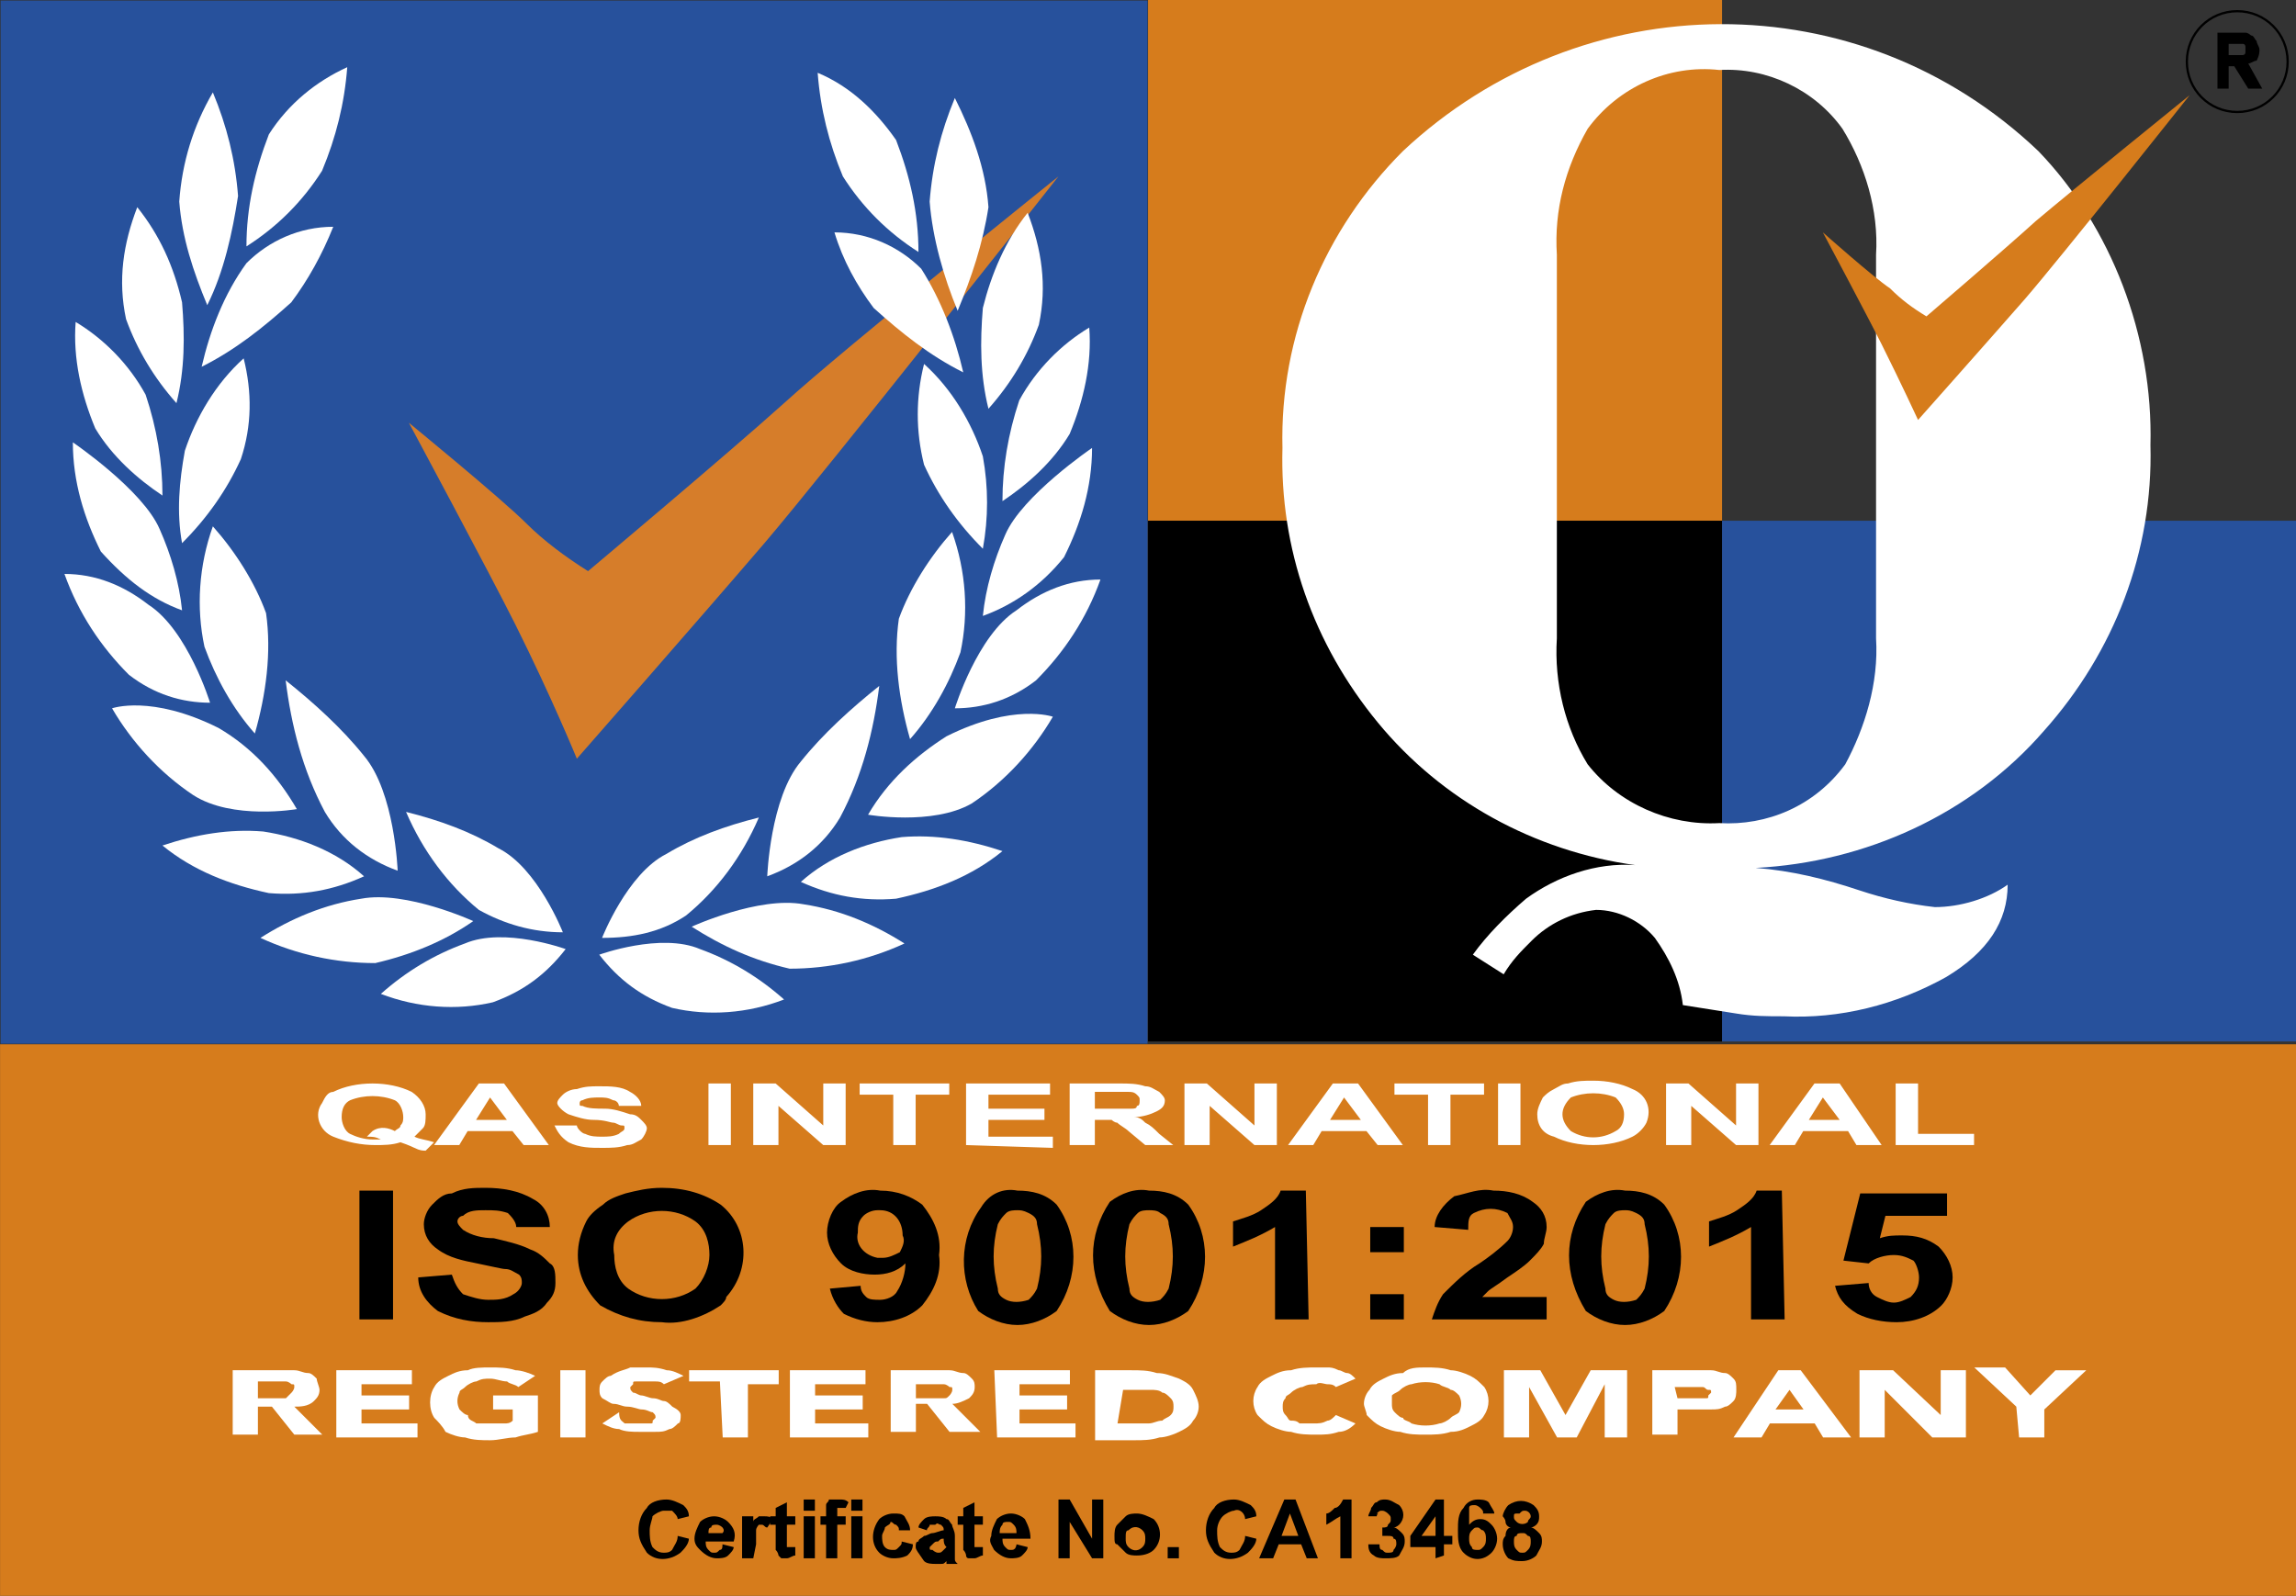 <?xml version="1.0" encoding="utf-8"?>
<!-- Generator: Adobe Illustrator 26.3.1, SVG Export Plug-In . SVG Version: 6.00 Build 0)  -->
<svg version="1.1" id="Layer_1" xmlns="http://www.w3.org/2000/svg" xmlns:xlink="http://www.w3.org/1999/xlink" x="0px" y="0px"
	 viewBox="0 0 82 57" style="enable-background:new 0 0 82 57;" xml:space="preserve">
<rect x="0" y="0" width="82" height="57" fill="#333333" stroke="none"/>
<style type="text/css">
	.st0{fill-rule:evenodd;clip-rule:evenodd;fill:#D67C1C;}
	.st1{fill-rule:evenodd;clip-rule:evenodd;}
	.st2{fill-rule:evenodd;clip-rule:evenodd;fill:#27519C;}
	.st3{fill-rule:evenodd;clip-rule:evenodd;fill:#FFFFFF;}
	.st4{fill-rule:evenodd;clip-rule:evenodd;fill:#27519C;stroke:#27519C;stroke-width:0.161;stroke-miterlimit:3.864;}
	.st5{fill-rule:evenodd;clip-rule:evenodd;fill:#D67D2A;}
	.st6{fill:#FFFFFF;}
	.st7{fill:none;stroke:#000000;stroke-width:8.000000e-02;stroke-miterlimit:10;}
</style>
<g transform="translate(41.002 28.497)">
	<g transform="translate(-41 -28.497)">
		<path class="st0" d="M41,0h20.5v18.6H41V0z"/>
		<path class="st1" d="M41,18.6h20.5v18.6H41V18.6z"/>
		<path class="st2" d="M61.5,18.6H82v18.6H61.5V18.6z"/>
		<path class="st3" d="M76.8,15.9c0.1,3.8-1.3,7.4-3.8,10.2c-2.6,3-6.4,4.7-10.3,4.9c1.3,0.1,2.5,0.4,3.7,0.8
			c0.9,0.3,1.8,0.5,2.7,0.6c0.9,0,1.9-0.3,2.6-0.8c0,1.3-0.7,2.4-2.2,3.3c-1.8,1-3.8,1.5-5.8,1.4c-0.6,0-1.1,0-1.7-0.1
			c-0.6-0.1-1.3-0.2-1.9-0.3c-0.1-0.9-0.5-1.7-1-2.4c-0.5-0.6-1.3-1-2.1-1c-0.9,0.1-1.7,0.5-2.3,1.1c-0.4,0.4-0.7,0.7-1,1.2
			l-1.1-0.7c0.5-0.7,1.2-1.4,1.9-2c1.1-0.8,2.5-1.3,3.9-1.2c-3.6-0.5-6.9-2.3-9.2-5.1c-2.3-2.8-3.5-6.2-3.4-9.8
			c-0.1-4,1.5-7.8,4.3-10.6c6.4-6,16.3-6.1,22.7,0C75.4,8.1,76.9,12,76.8,15.9L76.8,15.9z M67,22.8V9.1c0.1-1.6-0.4-3.2-1.2-4.5
			c-1-1.4-2.7-2.2-4.4-2.1c-1.8-0.2-3.6,0.6-4.7,2.1c-0.8,1.4-1.2,2.9-1.1,4.5v13.7c-0.1,1.6,0.3,3.2,1.1,4.5
			c1.1,1.4,2.9,2.2,4.7,2.1c1.7,0.1,3.4-0.6,4.5-2.1C66.6,26,67.1,24.4,67,22.8L67,22.8z"/>
		<path class="st0" d="M65.1,8.3c0,0,1.6,3,2.1,4c0.7,1.4,1.3,2.7,1.3,2.7s2.4-2.7,3.8-4.3c1.3-1.5,5.9-7.3,5.9-7.3
			s-4.2,3.4-5.5,4.5c-1.1,1-3.9,3.4-3.9,3.4c-0.5-0.3-0.9-0.6-1.3-1C66.9,9.9,65.1,8.3,65.1,8.3z"/>
		<path class="st4" d="M0.1,0.1h40.8v37.1H0.1V0.1z"/>
		<path class="st5" d="M14.6,15.1c0,0,2.9,5.4,3.8,7.2c1.3,2.6,2.2,4.8,2.2,4.8s4.3-4.9,6.7-7.7c2.3-2.7,10.5-13.1,10.5-13.1
			s-7.6,6.1-9.8,8.1c-2,1.8-7,6-7,6c-0.8-0.5-1.6-1.1-2.2-1.7C17.9,17.8,14.6,15.1,14.6,15.1L14.6,15.1z"/>
		<path class="st3" d="M13,31.3c-1-0.9-2.3-1.4-3.6-1.6c-1.2-0.1-2.4,0.1-3.6,0.5c1.1,0.9,2.4,1.4,3.8,1.7
			C10.8,32,11.9,31.8,13,31.3L13,31.3z"/>
		<path class="st3" d="M5.8,17.7c0-1.2-0.2-2.4-0.6-3.6c-0.6-1.1-1.5-2-2.5-2.6c-0.1,1.3,0.2,2.6,0.7,3.8C4,16.3,4.9,17.1,5.8,17.7
			L5.8,17.7z"/>
		<path class="st3" d="M6.3,14.4c0.3-1.2,0.3-2.4,0.2-3.6C6.2,9.5,5.7,8.4,4.9,7.4c-0.5,1.3-0.7,2.6-0.4,4
			C4.9,12.5,5.5,13.5,6.3,14.4L6.3,14.4z"/>
		<path class="st3" d="M6.5,19.4c0.9-0.9,1.6-1.9,2.1-3C9,15.2,9,14,8.7,12.8c-1,0.9-1.7,2.1-2.1,3.3C6.4,17.2,6.3,18.3,6.5,19.4z"
			/>
		<path class="st3" d="M7.4,10.9C8,9.7,8.3,8.3,8.5,7C8.4,5.7,8.1,4.5,7.6,3.3C6.9,4.5,6.5,5.8,6.4,7.2C6.5,8.5,6.9,9.7,7.4,10.9
			L7.4,10.9z"/>
		<path class="st3" d="M8.8,8.8c1.1-0.7,2-1.6,2.7-2.7c0.5-1.2,0.8-2.4,0.9-3.7c-1.1,0.5-2.1,1.3-2.8,2.4C9.1,6.1,8.8,7.4,8.8,8.8
			L8.8,8.8z"/>
		<path class="st3" d="M6.5,21.8c-0.1-1-0.4-2-0.8-2.9c-0.6-1.4-3.1-3.1-3.1-3.1c0,1.4,0.4,2.7,1,3.9C4.5,20.7,5.4,21.4,6.5,21.8
			L6.5,21.8z"/>
		<path class="st3" d="M7.5,25.1c0,0-0.8-2.6-2.2-3.5c-0.9-0.7-1.9-1.1-3-1.1c0.5,1.4,1.3,2.6,2.3,3.6C5.5,24.8,6.5,25.1,7.5,25.1
			L7.5,25.1z"/>
		<path class="st3" d="M16.9,32.9c0,0-2.4-1.1-4-0.8c-1.3,0.2-2.5,0.7-3.6,1.4c1.3,0.6,2.7,0.9,4.1,0.9
			C14.7,34.1,15.9,33.6,16.9,32.9L16.9,32.9z"/>
		<path class="st3" d="M20.2,33.9c0,0-2.2-0.8-3.6-0.2c-1.1,0.4-2.1,1-3,1.8c1.3,0.5,2.7,0.6,4,0.3C18.7,35.4,19.5,34.8,20.2,33.9
			L20.2,33.9z"/>
		<path class="st3" d="M20.1,33.3c0,0-0.9-2.3-2.3-3c-1-0.6-2.1-1-3.3-1.3c0.6,1.4,1.5,2.6,2.6,3.5C18,33,19,33.3,20.1,33.3z"/>
		<path class="st3" d="M14.2,31.1c0,0-0.1-2.8-1.2-4.1c-0.8-1-1.8-1.9-2.8-2.7c0.2,1.6,0.6,3.2,1.4,4.7C12.2,30,13.1,30.7,14.2,31.1
			z"/>
		<path class="st3" d="M9.1,26.2c0.4-1.4,0.6-2.9,0.4-4.3c-0.4-1.1-1.1-2.2-1.9-3.1c-0.5,1.4-0.6,2.9-0.3,4.3
			C7.7,24.2,8.3,25.3,9.1,26.2L9.1,26.2z"/>
		<path class="st3" d="M7.2,13.1c1.2-0.6,2.2-1.4,3.2-2.3c0.6-0.8,1.1-1.7,1.5-2.7c-1.2,0-2.3,0.5-3.1,1.3C8,10.5,7.5,11.8,7.2,13.1
			z"/>
		<path class="st3" d="M10.6,28.9C9.9,27.7,9,26.7,7.8,26C5.4,24.8,4,25.3,4,25.3c0.7,1.2,1.7,2.3,2.9,3.1
			C8.3,29.3,10.6,28.9,10.6,28.9L10.6,28.9z"/>
		<path class="st3" d="M28.6,31.5c1-0.9,2.3-1.4,3.6-1.6c1.2-0.1,2.4,0.1,3.6,0.5c-1.1,0.9-2.4,1.4-3.8,1.7
			C30.8,32.2,29.7,32,28.6,31.5L28.6,31.5z"/>
		<path class="st3" d="M35.8,17.9c0-1.2,0.2-2.4,0.6-3.6c0.6-1.1,1.5-2,2.5-2.6c0.1,1.3-0.2,2.6-0.7,3.8
			C37.6,16.5,36.7,17.3,35.8,17.9L35.8,17.9z"/>
		<path class="st3" d="M35.3,14.6c-0.3-1.2-0.3-2.4-0.2-3.6c0.3-1.2,0.8-2.4,1.6-3.4c0.5,1.3,0.7,2.6,0.4,4
			C36.7,12.7,36.1,13.7,35.3,14.6z"/>
		<path class="st3" d="M35.1,19.6c-0.9-0.9-1.6-1.9-2.1-3c-0.3-1.2-0.3-2.4,0-3.6c1,0.9,1.7,2.1,2.1,3.3
			C35.3,17.4,35.3,18.5,35.1,19.6z"/>
		<path class="st3" d="M34.2,11.1c-0.5-1.2-0.9-2.6-1-3.9c0.1-1.3,0.4-2.5,0.9-3.7c0.6,1.2,1.1,2.5,1.2,3.9
			C35.1,8.7,34.7,9.9,34.2,11.1L34.2,11.1z"/>
		<path class="st3" d="M32.8,9c-1.1-0.7-2-1.6-2.7-2.7c-0.5-1.2-0.8-2.4-0.9-3.7C30.4,3.1,31.3,4,32,5C32.5,6.3,32.8,7.6,32.8,9
			L32.8,9z"/>
		<path class="st3" d="M35.1,22c0.1-1,0.4-2,0.8-2.9c0.6-1.4,3.1-3.1,3.1-3.1c0,1.4-0.4,2.7-1,3.9C37.2,20.9,36.2,21.6,35.1,22
			L35.1,22z"/>
		<path class="st3" d="M34.1,25.3c0,0,0.8-2.6,2.2-3.5c0.9-0.7,1.9-1.1,3-1.1c-0.5,1.4-1.3,2.6-2.3,3.6C36.1,25,35.1,25.3,34.1,25.3
			L34.1,25.3z"/>
		<path class="st3" d="M24.7,33.1c0,0,2.4-1.1,4-0.8c1.3,0.2,2.5,0.7,3.6,1.4c-1.3,0.6-2.7,0.9-4.1,0.9
			C26.9,34.3,25.8,33.8,24.7,33.1L24.7,33.1z"/>
		<path class="st3" d="M21.4,34.1c0,0,2.2-0.8,3.6-0.2c1.1,0.4,2.1,1,3,1.8c-1.3,0.5-2.7,0.6-4,0.3C22.9,35.6,22.1,35,21.4,34.1
			L21.4,34.1z"/>
		<path class="st3" d="M21.5,33.5c0,0,0.9-2.3,2.3-3c1-0.6,2.1-1,3.3-1.3c-0.6,1.4-1.5,2.6-2.6,3.5C23.6,33.3,22.6,33.5,21.5,33.5z"
			/>
		<path class="st3" d="M27.4,31.3c0,0,0.1-2.8,1.2-4.1c0.8-1,1.8-1.9,2.8-2.7c-0.2,1.6-0.6,3.2-1.4,4.7
			C29.4,30.2,28.5,30.9,27.4,31.3L27.4,31.3z"/>
		<path class="st3" d="M32.5,26.4c-0.4-1.4-0.6-2.9-0.4-4.3c0.4-1.1,1.1-2.2,1.9-3.1c0.5,1.4,0.6,2.9,0.3,4.3
			C33.9,24.4,33.3,25.5,32.5,26.4L32.5,26.4z"/>
		<path class="st3" d="M34.4,13.3c-1.2-0.6-2.2-1.4-3.2-2.3c-0.6-0.8-1.1-1.7-1.4-2.7c1.2,0,2.3,0.5,3.1,1.3
			C33.6,10.7,34.1,12,34.4,13.3L34.4,13.3z"/>
		<path class="st3" d="M31,29.1c0.7-1.2,1.7-2.1,2.8-2.8c2.4-1.2,3.8-0.7,3.8-0.7c-0.7,1.2-1.7,2.3-2.9,3.1
			C33.3,29.5,31,29.1,31,29.1L31,29.1z"/>
		<path class="st0" d="M0,37.3h82V57H0L0,37.3z"/>
		<path class="st6" d="M14.8,40.6c0.2,0.1,0.4,0.1,0.7,0.2l-0.3,0.3c-0.1,0-0.2,0-0.4-0.1c0,0-0.2-0.1-0.5-0.2
			c-0.3,0.1-0.6,0.1-0.9,0.1c-0.5,0-1-0.1-1.5-0.3c-0.5-0.2-0.7-0.8-0.4-1.2c0.1-0.2,0.2-0.4,0.4-0.4c0.4-0.2,0.9-0.3,1.4-0.3
			c0.5,0,1,0.1,1.4,0.3c0.3,0.2,0.5,0.5,0.5,0.8c0,0.2,0,0.4-0.1,0.5C15,40.4,14.9,40.5,14.8,40.6z M14.1,40.4
			c0.1-0.1,0.2-0.1,0.2-0.2c0.1-0.1,0.1-0.2,0.1-0.3c0-0.2-0.1-0.5-0.3-0.6c-0.5-0.2-1.1-0.2-1.6,0c-0.2,0.1-0.3,0.3-0.3,0.6
			c0,0.2,0.1,0.5,0.3,0.6c0.2,0.1,0.5,0.2,0.8,0.2c0.1,0,0.2,0,0.3,0c-0.2-0.1-0.3-0.1-0.5-0.1l0.2-0.2
			C13.6,40.2,13.9,40.3,14.1,40.4L14.1,40.4z M19.6,40.9h-0.9l-0.4-0.5h-1.6l-0.3,0.5h-0.9l1.6-2.2h0.9L19.6,40.9z M18.1,40
			l-0.6-0.8L17,40H18.1z M19.8,40.2l0.8,0c0,0.1,0.2,0.3,0.3,0.3c0.2,0.1,0.4,0.1,0.6,0.1c0.2,0,0.4,0,0.6-0.1
			c0.1-0.1,0.2-0.1,0.2-0.2c0-0.1,0-0.1-0.1-0.1c-0.1,0-0.2-0.1-0.3-0.1c-0.1,0-0.3-0.1-0.7-0.1c-0.3,0-0.6-0.1-0.9-0.2
			c-0.2-0.1-0.4-0.3-0.4-0.4c0-0.1,0.1-0.2,0.2-0.3c0.1-0.1,0.3-0.2,0.5-0.2c0.3-0.1,0.5-0.1,0.8-0.1c0.4,0,0.8,0,1.1,0.2
			c0.2,0.1,0.4,0.3,0.4,0.5l-0.8,0c0-0.1-0.1-0.2-0.2-0.2c-0.2-0.1-0.3-0.1-0.5-0.1c-0.2,0-0.4,0-0.6,0.1c-0.1,0-0.1,0.1-0.1,0.1
			c0,0.1,0,0.1,0.1,0.1c0.2,0.1,0.5,0.1,0.8,0.1c0.3,0,0.6,0.1,0.9,0.2c0.2,0,0.3,0.1,0.4,0.2c0.1,0.1,0.2,0.2,0.2,0.3
			c0,0.1-0.1,0.3-0.2,0.4c-0.2,0.1-0.3,0.2-0.5,0.2c-0.3,0.1-0.6,0.1-0.9,0.1c-0.4,0-0.8,0-1.2-0.2C20,40.6,19.9,40.4,19.8,40.2
			L19.8,40.2z M25.3,40.9v-2.2h0.8v2.2H25.3z M26.9,40.9v-2.2h0.8l1.7,1.5v-1.5h0.8v2.2h-0.8l-1.6-1.4v1.4L26.9,40.9L26.9,40.9z
			 M31.9,40.9v-1.8h-1.2v-0.4h3.2v0.4h-1.2v1.8H31.9z M34.5,40.9v-2.2h3v0.4h-2.2v0.5h2v0.4h-2v0.6h2.3v0.4L34.5,40.9L34.5,40.9z
			 M38.2,40.9v-2.2H40c0.3,0,0.6,0,0.9,0.1c0.2,0,0.3,0.1,0.5,0.2c0.1,0.1,0.2,0.2,0.2,0.3c0,0.2-0.1,0.3-0.3,0.4
			c-0.2,0.1-0.5,0.2-0.8,0.2c0.2,0,0.3,0.1,0.4,0.2c0.2,0.1,0.3,0.2,0.5,0.4l0.5,0.4h-1l-0.6-0.5c-0.1-0.1-0.3-0.2-0.4-0.3
			c-0.1,0-0.2-0.1-0.2-0.1c-0.1,0-0.3,0-0.4,0h-0.2v0.9L38.2,40.9z M39.1,39.6h0.6c0.2,0,0.5,0,0.7,0c0.1,0,0.2,0,0.2-0.1
			c0.1,0,0.1-0.1,0.1-0.2c0-0.1,0-0.1-0.1-0.2c-0.1-0.1-0.2-0.1-0.3-0.1c-0.1,0-0.3,0-0.6,0h-0.6L39.1,39.6L39.1,39.6z M42.3,40.9
			v-2.2h0.8l1.7,1.5v-1.5h0.8v2.2h-0.8l-1.6-1.4v1.4H42.3z M50.1,40.9h-0.9l-0.4-0.5h-1.6l-0.3,0.5H46l1.6-2.2h0.9L50.1,40.9
			L50.1,40.9z M48.6,40L48,39.2L47.5,40H48.6z M51,40.9v-1.8h-1.2v-0.4H53v0.4h-1.2v1.8H51z M53.5,40.9v-2.2h0.8v2.2H53.5z
			 M54.9,39.8c0-0.2,0.1-0.4,0.2-0.6c0.1-0.1,0.2-0.2,0.4-0.3c0.2-0.1,0.3-0.2,0.5-0.2c0.3-0.1,0.6-0.1,0.9-0.1c0.5,0,1,0.1,1.4,0.3
			c0.5,0.2,0.7,0.7,0.5,1.2c-0.1,0.2-0.3,0.4-0.5,0.5c-0.4,0.2-0.9,0.3-1.4,0.3c-0.5,0-1-0.1-1.4-0.3C55.1,40.5,54.9,40.2,54.9,39.8
			L54.9,39.8z M55.8,39.8c0,0.2,0.1,0.4,0.3,0.6c0.5,0.3,1.1,0.3,1.6,0c0.2-0.1,0.3-0.3,0.3-0.6c0-0.2-0.1-0.4-0.3-0.6
			c-0.5-0.2-1.1-0.2-1.6,0C55.9,39.4,55.8,39.6,55.8,39.8L55.8,39.8z M59.5,40.9v-2.2h0.8l1.7,1.5v-1.5h0.8v2.2h-0.8l-1.6-1.4v1.4
			H59.5z M67.2,40.9h-0.9L66,40.4h-1.6l-0.3,0.5h-0.9l1.6-2.2h0.9L67.2,40.9L67.2,40.9z M65.7,40l-0.6-0.8L64.6,40H65.7z M67.7,40.9
			v-2.2h0.8v1.8h2v0.4L67.7,40.9z"/>
		<g transform="translate(8.309 48.843)">
			<path class="st6" d="M0,0.1h1.6c0.2,0,0.4,0,0.6,0c0.2,0,0.3,0.1,0.5,0.1c0.1,0,0.2,0.1,0.3,0.2C3,0.5,3.1,0.7,3.1,0.8
				C3.1,1,3,1.1,2.9,1.2C2.7,1.4,2.4,1.4,2.2,1.4l1,1H2.2l-0.8-1H0.9v1H0V0.1z M0.9,1.1h0.5c0.1,0,0.2,0,0.3,0c0.1,0,0.2,0,0.2,0
				C2,1,2,1,2.1,0.9c0,0,0.1-0.1,0.1-0.2c0-0.1,0-0.1-0.1-0.1c0,0-0.1-0.1-0.2-0.1c-0.1,0-0.1,0-0.2,0c-0.1,0-0.2,0-0.2,0H0.9
				L0.9,1.1L0.9,1.1z"/>
			<path class="st6" d="M3.7,0.1h2.7v0.5H4.6V1h1.7v0.5H4.6V2h2v0.5H3.7V0.1z"/>
			<path class="st6" d="M10.9,2.3c-0.3,0.1-0.5,0.1-0.8,0.2c-0.3,0-0.6,0.1-0.9,0.1c-0.3,0-0.6,0-0.9-0.1c-0.2,0-0.5-0.1-0.7-0.2
				C7.5,2.1,7.3,1.9,7.2,1.8C7,1.5,7,1,7.2,0.7c0.1-0.2,0.3-0.3,0.5-0.4c0.2-0.1,0.4-0.2,0.7-0.2C8.6,0,8.9,0,9.2,0
				c0.3,0,0.6,0,0.9,0.1c0.2,0,0.5,0.1,0.7,0.2l-0.6,0.4c-0.1-0.1-0.3-0.1-0.4-0.2c-0.2,0-0.4-0.1-0.6-0.1c-0.2,0-0.3,0-0.5,0.1
				c-0.1,0-0.3,0.1-0.4,0.2C8.2,0.8,8.1,0.8,8.1,0.9c-0.1,0.2-0.1,0.4,0,0.6c0.1,0.1,0.2,0.2,0.3,0.2C8.4,1.9,8.6,1.9,8.7,2
				C8.9,2,9.1,2,9.2,2c0.2,0,0.3,0,0.5,0c0.1,0,0.2,0,0.3-0.1V1.5H9.3V1h1.6L10.9,2.3L10.9,2.3z"/>
			<path class="st6" d="M11.7,0.1h0.9v2.4h-0.9V0.1z"/>
			<path class="st6" d="M15.4,0.6c-0.1-0.1-0.2-0.1-0.3-0.1c-0.2,0-0.4,0-0.5,0c-0.1,0-0.1,0-0.2,0c-0.1,0-0.1,0-0.1,0.1
				c0,0-0.1,0.1-0.1,0.1c0,0.1,0,0.1,0.1,0.2c0.1,0,0.2,0.1,0.3,0.1c0.1,0,0.3,0.1,0.4,0.1c0.2,0,0.3,0.1,0.4,0.1
				c0.1,0,0.2,0.1,0.3,0.2C15.9,1.5,16,1.6,16,1.7c0,0.1,0,0.3-0.1,0.3c-0.1,0.1-0.2,0.2-0.3,0.2c-0.2,0.1-0.3,0.1-0.5,0.1
				c-0.2,0-0.4,0-0.6,0c-0.2,0-0.5,0-0.7-0.1c-0.2,0-0.4-0.1-0.6-0.2l0.6-0.4C13.8,1.9,13.9,1.9,14,2C14.2,2,14.3,2,14.5,2
				c0.1,0,0.1,0,0.2,0c0.1,0,0.1,0,0.2,0c0.1,0,0.1,0,0.1-0.1c0,0,0.1-0.1,0.1-0.1c0-0.1,0-0.1-0.1-0.2c-0.1,0-0.2-0.1-0.4-0.1
				c-0.1,0-0.3-0.1-0.5-0.1c-0.2,0-0.3-0.1-0.5-0.1c-0.1,0-0.2-0.1-0.4-0.2c-0.1-0.1-0.1-0.2-0.1-0.3c0-0.1,0-0.2,0.1-0.3
				c0.1-0.1,0.2-0.2,0.3-0.2C13.8,0.1,14,0.1,14.2,0c0.2,0,0.4,0,0.6,0c0.2,0,0.4,0,0.7,0.1c0.2,0,0.4,0.1,0.6,0.2L15.4,0.6z"/>
			<path class="st6" d="M17.4,0.5h-1.1V0.1h3.2v0.5h-1.1v1.9h-0.9L17.4,0.5L17.4,0.5z"/>
			<path class="st6" d="M19.9,0.1h2.7v0.5h-1.8V1h1.7v0.5h-1.7V2h1.9v0.5h-2.8L19.9,0.1L19.9,0.1z"/>
			<path class="st6" d="M23.5,0.1H25c0.2,0,0.4,0,0.6,0c0.2,0,0.3,0.1,0.5,0.1c0.1,0,0.2,0.1,0.3,0.2c0.1,0.1,0.1,0.2,0.1,0.3
				c0,0.2-0.1,0.3-0.2,0.4c-0.2,0.1-0.4,0.2-0.6,0.2l1,1h-1.1l-0.8-1h-0.4v1h-0.9L23.5,0.1z M24.4,1.1h0.5c0.1,0,0.2,0,0.3,0
				c0.1,0,0.2,0,0.2,0c0.1,0,0.1,0,0.2-0.1c0,0,0.1-0.1,0.1-0.2c0-0.1,0-0.1-0.1-0.1c0,0-0.1-0.1-0.2-0.1c-0.1,0-0.1,0-0.2,0
				c-0.1,0-0.2,0-0.2,0h-0.6L24.4,1.1L24.4,1.1z"/>
			<path class="st6" d="M27.2,0.1h2.7v0.5h-1.8V1h1.7v0.5h-1.7V2h2v0.5h-2.8L27.2,0.1L27.2,0.1z"/>
			<path class="st6" d="M30.8,0.1h1.3c0.3,0,0.6,0,0.9,0.1c0.3,0,0.5,0.1,0.8,0.2c0.2,0.1,0.4,0.2,0.5,0.4c0.1,0.2,0.2,0.4,0.2,0.6
				c0,0.2-0.1,0.4-0.2,0.5c-0.1,0.2-0.3,0.3-0.5,0.4c-0.2,0.1-0.5,0.2-0.7,0.2c-0.3,0.1-0.6,0.1-0.9,0.1h-1.4L30.8,0.1L30.8,0.1z
				 M31.6,2h0.5c0.2,0,0.4,0,0.6,0c0.2,0,0.3-0.1,0.5-0.1c0.1-0.1,0.2-0.1,0.3-0.2c0.1-0.1,0.1-0.2,0.1-0.3c0-0.1,0-0.2-0.1-0.3
				c-0.1-0.1-0.2-0.2-0.3-0.2c-0.1-0.1-0.3-0.1-0.4-0.1c-0.2,0-0.4,0-0.5,0h-0.5L31.6,2z"/>
			<path class="st6" d="M39.4,0.7c-0.1-0.1-0.2-0.1-0.3-0.1c-0.1,0-0.3-0.1-0.4,0c-0.2,0-0.3,0-0.5,0.1c-0.1,0-0.3,0.1-0.4,0.2
				c-0.1,0.1-0.2,0.1-0.2,0.2c-0.1,0.1-0.1,0.2-0.1,0.3c0,0.1,0,0.2,0.1,0.3c0.1,0.1,0.1,0.2,0.2,0.2C37.9,1.9,38,1.9,38.1,2
				C38.3,2,38.4,2,38.6,2c0.2,0,0.3,0,0.5-0.1c0.1,0,0.2-0.1,0.3-0.2l0.7,0.3c-0.2,0.2-0.4,0.3-0.6,0.3c-0.3,0.1-0.5,0.1-0.8,0.1
				c-0.3,0-0.6,0-0.9-0.1c-0.2,0-0.5-0.1-0.7-0.2c-0.2-0.1-0.3-0.2-0.5-0.4c-0.2-0.3-0.2-0.7,0-1c0.1-0.2,0.3-0.3,0.5-0.4
				c0.2-0.1,0.4-0.2,0.7-0.2C38.1,0,38.4,0,38.7,0c0.1,0,0.2,0,0.4,0c0.1,0,0.2,0,0.4,0.1c0.1,0,0.2,0.1,0.3,0.1
				c0.1,0,0.2,0.1,0.3,0.2L39.4,0.7z"/>
			<path class="st6" d="M40.4,1.3c0-0.2,0.1-0.4,0.2-0.5c0.1-0.2,0.3-0.3,0.5-0.4c0.2-0.1,0.4-0.2,0.7-0.2C42,0,42.3,0,42.6,0
				c0.3,0,0.6,0,0.9,0.1c0.2,0,0.5,0.1,0.7,0.2c0.2,0.1,0.3,0.2,0.5,0.4c0.2,0.3,0.2,0.7,0,1c-0.1,0.2-0.3,0.3-0.5,0.4
				c-0.2,0.1-0.4,0.2-0.7,0.2c-0.3,0.1-0.6,0.1-0.9,0.1c-0.3,0-0.6,0-0.9-0.1c-0.2,0-0.5-0.1-0.7-0.2c-0.2-0.1-0.3-0.2-0.5-0.4
				C40.5,1.6,40.4,1.4,40.4,1.3z M41.4,1.3c0,0.1,0,0.2,0.1,0.3c0.1,0.1,0.2,0.2,0.3,0.2C41.8,1.9,42,1.9,42.1,2
				c0.3,0.1,0.7,0.1,1,0c0.1,0,0.3-0.1,0.4-0.2c0.1-0.1,0.2-0.1,0.3-0.2c0.1-0.2,0.1-0.4,0-0.6c-0.1-0.1-0.2-0.2-0.3-0.2
				c-0.1-0.1-0.3-0.1-0.4-0.2c-0.3-0.1-0.7-0.1-1,0c-0.1,0-0.3,0.1-0.4,0.2c-0.1,0.1-0.2,0.1-0.3,0.2C41.4,1,41.4,1.2,41.4,1.3
				L41.4,1.3z"/>
			<path class="st6" d="M45.4,0.1h1.3l0.9,1.6h0l0.9-1.6h1.3v2.4H49V0.6h0L48,2.5h-0.7l-1-1.8h0v1.8h-0.9V0.1z"/>
			<path class="st6" d="M50.7,0.1h1.5c0.2,0,0.4,0,0.6,0c0.2,0,0.3,0.1,0.5,0.1c0.1,0,0.2,0.1,0.3,0.2c0.1,0.1,0.1,0.2,0.1,0.4
				c0,0.1,0,0.3-0.1,0.4c-0.1,0.1-0.2,0.2-0.3,0.2c-0.2,0.1-0.3,0.1-0.5,0.1c-0.2,0-0.4,0-0.6,0h-0.6v0.9h-0.9L50.7,0.1L50.7,0.1z
				 M51.6,1.1h0.6c0.1,0,0.2,0,0.2,0c0.1,0,0.1,0,0.2,0c0.1,0,0.1,0,0.1-0.1c0,0,0.1-0.1,0.1-0.1c0-0.1,0-0.1-0.1-0.1
				c-0.1,0-0.1-0.1-0.2-0.1c-0.1,0-0.2,0-0.2,0c-0.1,0-0.2,0-0.3,0h-0.5L51.6,1.1L51.6,1.1z"/>
			<path class="st6" d="M55.2,0.1H56l1.8,2.4h-1l-0.3-0.5h-1.6l-0.3,0.5h-1L55.2,0.1z M55.6,0.8l-0.5,0.7h1L55.6,0.8z"/>
			<path class="st6" d="M58.1,0.1h1.2L61,1.7h0V0.1h0.9v2.4h-1.2L59,0.8h0v1.7h-0.9L58.1,0.1z"/>
			<path class="st6" d="M63.7,1.4l-1.5-1.4h1.1L64.2,1l0.9-0.9h1.1l-1.5,1.4v1h-0.9L63.7,1.4L63.7,1.4z"/>
		</g>
		<g transform="translate(12.835 42.427)">
			<path d="M0,4.7V0.1h1.2v4.6H0z"/>
			<path d="M2.1,3.2l1.2-0.1c0.1,0.3,0.2,0.5,0.4,0.7C4,3.9,4.3,4,4.6,4c0.3,0,0.6,0,0.9-0.2c0.2-0.1,0.3-0.3,0.3-0.4
				c0-0.1,0-0.2-0.1-0.3C5.5,3,5.4,2.9,5.2,2.9c-0.1,0-0.5-0.1-1-0.2c-0.5-0.1-1-0.2-1.4-0.5C2.5,2,2.3,1.7,2.3,1.3
				c0-0.2,0.1-0.5,0.3-0.7C2.8,0.4,3,0.2,3.3,0.2C3.7,0,4.1,0,4.5,0c0.6,0,1.2,0.1,1.7,0.4c0.4,0.2,0.6,0.6,0.6,1l-1.2,0
				c0-0.2-0.2-0.4-0.3-0.5C5,0.8,4.8,0.8,4.5,0.8c-0.3,0-0.6,0-0.8,0.2C3.6,1,3.5,1.1,3.5,1.2c0,0.1,0.1,0.2,0.2,0.3
				C4,1.7,4.4,1.8,4.8,1.8C5.2,1.9,5.7,2,6.1,2.2c0.3,0.1,0.5,0.3,0.7,0.5C7,2.8,7,3.1,7,3.4c0,0.3-0.1,0.5-0.3,0.7
				C6.5,4.4,6.2,4.5,5.9,4.6C5.5,4.8,5,4.8,4.6,4.8C4,4.8,3.4,4.7,2.8,4.4C2.4,4.1,2.1,3.7,2.1,3.2z"/>
			<path d="M7.8,2.4c0-0.4,0.1-0.8,0.3-1.2C8.2,1,8.4,0.8,8.7,0.6c0.2-0.2,0.5-0.3,0.8-0.4C9.9,0.1,10.3,0,10.8,0
				c0.8,0,1.5,0.2,2.1,0.6c1,0.8,1.1,2.3,0.2,3.3C13.1,4,13,4.1,12.9,4.2c-0.6,0.4-1.4,0.7-2.1,0.6c-0.8,0-1.5-0.2-2.2-0.6
				C8.1,3.7,7.8,3.1,7.8,2.4z M9.1,2.4c0,0.4,0.1,0.9,0.5,1.2c0.7,0.5,1.7,0.5,2.4,0c0.3-0.3,0.5-0.8,0.5-1.2c0-0.4-0.1-0.9-0.5-1.2
				c-0.7-0.5-1.7-0.5-2.4,0C9.2,1.5,9,1.9,9.1,2.4L9.1,2.4z"/>
			<path d="M16.8,3.6l1.1-0.1c0,0.2,0.1,0.3,0.2,0.4c0.1,0.1,0.3,0.1,0.5,0.1c0.2,0,0.5-0.1,0.6-0.3c0.2-0.3,0.3-0.7,0.3-1
				c-0.3,0.3-0.7,0.4-1.1,0.4c-0.4,0-0.9-0.1-1.2-0.4c-0.3-0.3-0.5-0.7-0.5-1.1c0-0.4,0.2-0.9,0.5-1.1c0.4-0.3,0.9-0.5,1.4-0.4
				c0.6,0,1.1,0.2,1.5,0.5c0.4,0.5,0.7,1.1,0.6,1.8c0.1,0.7-0.2,1.3-0.6,1.8c-0.4,0.4-1,0.6-1.6,0.6c-0.4,0-0.8-0.1-1.2-0.3
				C17.1,4.3,16.9,4,16.8,3.6z M19.4,1.7c0-0.5-0.3-0.9-0.8-0.9c0,0,0,0-0.1,0c-0.2,0-0.4,0.1-0.5,0.2c-0.2,0.2-0.2,0.4-0.2,0.6
				c-0.1,0.4,0.2,0.8,0.7,0.9c0.1,0,0.1,0,0.2,0c0.2,0,0.4-0.1,0.6-0.2C19.4,2.1,19.5,1.9,19.4,1.7L19.4,1.7z"/>
			<path d="M23.5,0.1c0.5,0,1,0.1,1.4,0.5c0.8,1.1,0.8,2.6,0,3.8c-0.4,0.3-0.9,0.5-1.4,0.5c-0.5,0-1-0.2-1.4-0.5
				c-0.7-1.1-0.7-2.6,0.1-3.7C22.5,0.2,23,0,23.5,0.1z M23.5,0.8c-0.1,0-0.3,0-0.4,0.1C23,1,22.9,1.1,22.8,1.3
				c-0.2,0.8-0.2,1.5,0,2.3c0,0.2,0.1,0.3,0.3,0.4c0.2,0.1,0.5,0.1,0.8,0c0.1-0.1,0.2-0.2,0.3-0.4c0.2-0.8,0.2-1.5,0-2.3
				c0-0.2-0.1-0.3-0.3-0.4C23.7,0.8,23.6,0.8,23.5,0.8z"/>
			<path d="M28.2,0.1c0.5,0,1,0.1,1.4,0.5c0.8,1.1,0.8,2.6,0,3.8c-0.4,0.3-0.9,0.5-1.4,0.5c-0.5,0-1-0.2-1.4-0.5
				C26,3.1,26,1.7,26.8,0.5C27.2,0.2,27.7,0,28.2,0.1z M28.2,0.8c-0.1,0-0.3,0-0.4,0.1c-0.1,0.1-0.2,0.2-0.3,0.4
				c-0.2,0.8-0.2,1.5,0,2.3c0,0.2,0.1,0.3,0.3,0.4c0.2,0.1,0.5,0.1,0.8,0c0.1-0.1,0.2-0.2,0.3-0.4c0.2-0.8,0.2-1.5,0-2.3
				c0-0.2-0.1-0.3-0.3-0.4C28.5,0.8,28.3,0.8,28.2,0.8z"/>
			<path d="M33.9,4.7h-1.2V1.4c-0.5,0.3-1,0.5-1.5,0.7V1.2c0.3-0.1,0.7-0.2,1-0.4c0.3-0.2,0.6-0.4,0.7-0.7h0.9L33.9,4.7L33.9,4.7z"
				/>
			<path d="M36.1,2.2V1.4h1.2v0.9H36.1z M36.1,4.7V3.8h1.2v0.9H36.1z"/>
			<path d="M42.4,3.9v0.8h-4.1c0.1-0.3,0.2-0.6,0.4-0.9c0.4-0.4,0.8-0.8,1.3-1.1c0.3-0.2,0.7-0.5,1-0.8c0.1-0.1,0.2-0.3,0.2-0.5
				c0-0.2-0.1-0.3-0.2-0.5c-0.4-0.2-0.8-0.2-1.2,0c-0.2,0.1-0.2,0.3-0.2,0.6l-1.2-0.1c0-0.4,0.3-0.8,0.7-1.1C39.6,0.2,40,0,40.5,0.1
				c0.5,0,1,0.1,1.4,0.4c0.3,0.2,0.5,0.5,0.5,0.9c0,0.2-0.1,0.4-0.1,0.6c-0.1,0.2-0.3,0.4-0.5,0.6c-0.2,0.2-0.5,0.4-0.8,0.6
				c-0.4,0.3-0.6,0.4-0.7,0.5c-0.1,0.1-0.2,0.2-0.2,0.2L42.4,3.9z"/>
			<path d="M45.2,0.1c0.5,0,1,0.1,1.4,0.5c0.8,1.1,0.8,2.6,0,3.8c-0.4,0.3-0.9,0.5-1.4,0.5c-0.5,0-1-0.2-1.4-0.5
				C43,3.1,43,1.7,43.8,0.5C44.2,0.2,44.7,0,45.2,0.1z M45.2,0.8c-0.1,0-0.3,0-0.4,0.1c-0.1,0.1-0.2,0.2-0.3,0.4
				c-0.2,0.8-0.2,1.5,0,2.3c0,0.2,0.1,0.3,0.3,0.4c0.2,0.1,0.5,0.1,0.8,0c0.1-0.1,0.2-0.2,0.3-0.4c0.2-0.8,0.2-1.5,0-2.3
				c0-0.2-0.1-0.3-0.3-0.4C45.4,0.8,45.3,0.8,45.2,0.8z"/>
			<path d="M50.9,4.7h-1.2V1.4c-0.5,0.3-1,0.5-1.5,0.7V1.2c0.3-0.1,0.7-0.2,1-0.4c0.3-0.2,0.6-0.4,0.7-0.7h0.9L50.9,4.7L50.9,4.7z"
				/>
			<path d="M52.7,3.5l1.2-0.1c0,0.2,0.1,0.4,0.3,0.5c0.2,0.1,0.4,0.2,0.6,0.2c0.2,0,0.4-0.1,0.6-0.2c0.2-0.2,0.3-0.4,0.3-0.7
				c0-0.2-0.1-0.5-0.2-0.6c-0.2-0.1-0.4-0.2-0.7-0.2c-0.3,0-0.7,0.1-0.9,0.3l-0.9-0.1l0.6-2.4h3.1V1h-2.2l-0.2,0.8
				c0.3-0.1,0.5-0.1,0.8-0.1c0.5,0,0.9,0.1,1.3,0.4c0.3,0.3,0.5,0.7,0.5,1.1c0,0.4-0.2,0.8-0.4,1c-0.4,0.4-1,0.6-1.6,0.6
				c-0.5,0-1-0.1-1.4-0.3C53,4.2,52.8,3.9,52.7,3.5z"/>
		</g>
		<g transform="translate(22.801 53.56)">
			<path d="M1.4,1.3l0.4,0.1c0,0.2-0.2,0.4-0.3,0.5C1.1,2.2,0.6,2.2,0.3,1.9C0.1,1.6,0,1.4,0,1.1c0-0.3,0.1-0.6,0.3-0.8
				C0.4,0.1,0.7,0,1,0c0.2,0,0.4,0.1,0.6,0.2c0.1,0.1,0.2,0.2,0.2,0.4L1.4,0.7c0-0.1-0.1-0.2-0.2-0.3C1.1,0.4,1,0.4,0.9,0.4
				c-0.1,0-0.3,0.1-0.4,0.2C0.5,0.7,0.4,0.9,0.4,1.1c0,0.2,0,0.4,0.1,0.6c0.1,0.1,0.2,0.2,0.4,0.2c0.1,0,0.2,0,0.3-0.1
				C1.3,1.6,1.4,1.5,1.4,1.3z"/>
			<path d="M3,1.6l0.4,0.1c0,0.1-0.1,0.2-0.2,0.3C3.1,2.1,2.9,2.1,2.8,2.1c-0.2,0-0.4-0.1-0.6-0.3C2.1,1.7,2,1.6,2,1.4
				c0-0.2,0.1-0.4,0.2-0.6c0.1-0.1,0.3-0.2,0.5-0.2c0.2,0,0.4,0.1,0.5,0.2C3.4,1,3.5,1.2,3.4,1.5h-1c0,0.1,0,0.2,0.1,0.3
				c0.1,0.1,0.1,0.1,0.2,0.1c0.1,0,0.1,0,0.2-0.1C3,1.8,3,1.7,3,1.6z M3,1.2C3.1,1.1,3,1,3,1C2.9,0.9,2.8,0.9,2.8,0.9
				c-0.1,0-0.2,0-0.2,0.1C2.5,1,2.5,1.1,2.5,1.2H3z"/>
			<path d="M4.1,2.1H3.7V0.6h0.4v0.2c0-0.1,0.1-0.1,0.2-0.2c0.1,0,0.1,0,0.2,0c0.1,0,0.2,0,0.3,0.1L4.6,1C4.5,1,4.5,0.9,4.4,0.9
				c-0.1,0-0.1,0-0.1,0c0,0-0.1,0.1-0.1,0.2c0,0.2,0,0.3,0,0.5L4.1,2.1z"/>
			<path d="M5.6,0.6v0.3H5.3v0.6c0,0.1,0,0.1,0,0.2c0,0,0,0,0,0c0,0,0,0,0.1,0c0.1,0,0.1,0,0.2,0l0,0.3c-0.1,0-0.2,0.1-0.3,0.1
				c-0.1,0-0.1,0-0.2,0C5.1,2.1,5,2,5,2c0,0,0-0.1-0.1-0.2c0-0.1,0-0.2,0-0.3V0.9H4.7V0.6h0.2V0.3l0.4-0.2v0.5L5.6,0.6L5.6,0.6z"/>
			<path d="M5.9,0.4V0h0.4v0.4H5.9z M5.9,2.1V0.6h0.4v1.5H5.9z"/>
			<path d="M6.5,0.6h0.2V0.5c0-0.1,0-0.2,0-0.3c0-0.1,0.1-0.1,0.1-0.2C7,0,7.1,0,7.2,0c0.1,0,0.2,0,0.3,0.1L7.4,0.3
				c-0.1,0-0.1,0-0.2,0c0,0-0.1,0-0.1,0c0,0,0,0.1,0,0.2v0.1h0.3v0.3H7.1v1.2H6.7V0.9H6.5L6.5,0.6z"/>
			<path d="M7.6,0.4V0H8v0.4H7.6z M7.6,2.1V0.6H8v1.5H7.6z"/>
			<path d="M9.7,1.1L9.3,1.1c0-0.1,0-0.1-0.1-0.2c-0.1,0-0.1-0.1-0.2-0.1C9,0.9,8.9,0.9,8.8,1C8.8,1.1,8.7,1.2,8.7,1.3
				c0,0.1,0,0.3,0.1,0.4C8.9,1.8,9,1.8,9.1,1.8c0.1,0,0.1,0,0.2-0.1c0.1-0.1,0.1-0.1,0.1-0.2l0.4,0.1c0,0.2-0.1,0.3-0.2,0.4
				C9.4,2.1,9.2,2.1,9.1,2.1c-0.2,0-0.4-0.1-0.5-0.2c-0.3-0.3-0.3-0.8,0-1.2c0.1-0.1,0.3-0.2,0.5-0.2c0.2,0,0.3,0,0.4,0.1
				C9.6,0.8,9.7,0.9,9.7,1.1z"/>
			<path d="M10.3,1.1L10,1c0-0.1,0.1-0.2,0.2-0.3c0.1-0.1,0.3-0.1,0.4-0.1c0.1,0,0.3,0,0.4,0.1c0.1,0,0.1,0.1,0.2,0.2
				c0,0.1,0.1,0.2,0.1,0.4v0.5c0,0.1,0,0.2,0,0.3c0,0.1,0,0.1,0.1,0.2h-0.4c0,0,0-0.1,0-0.1c0,0,0,0,0,0c-0.1,0.1-0.1,0.1-0.2,0.1
				c-0.1,0-0.2,0-0.2,0c-0.1,0-0.3,0-0.4-0.1C10,1.9,9.9,1.8,9.9,1.7c0-0.1,0-0.2,0.1-0.2c0-0.1,0.1-0.1,0.2-0.2
				c0.1,0,0.2-0.1,0.3-0.1c0.1,0,0.3-0.1,0.4-0.1v0c0-0.1,0-0.1-0.1-0.2c-0.1,0-0.1-0.1-0.2,0c-0.1,0-0.1,0-0.2,0
				C10.4,1,10.3,1,10.3,1.1z M10.9,1.4c-0.1,0-0.1,0-0.2,0.1c-0.1,0-0.1,0-0.2,0.1c0,0-0.1,0.1-0.1,0.1c0,0.1,0,0.1,0.1,0.1
				c0,0,0.1,0.1,0.2,0.1c0.1,0,0.1,0,0.2-0.1c0,0,0.1-0.1,0.1-0.1C10.9,1.6,10.9,1.5,10.9,1.4L10.9,1.4L10.9,1.4z"/>
			<path d="M12.3,0.6v0.3h-0.3v0.6c0,0.1,0,0.1,0,0.2c0,0,0,0,0,0c0,0,0,0,0.1,0c0.1,0,0.1,0,0.2,0l0,0.3c-0.1,0-0.2,0.1-0.3,0.1
				c-0.1,0-0.1,0-0.2,0c-0.1,0-0.1-0.1-0.1-0.1c0,0,0-0.1-0.1-0.2c0-0.1,0-0.2,0-0.3V0.9h-0.2V0.6h0.2V0.3l0.4-0.2v0.5L12.3,0.6
				L12.3,0.6z"/>
			<path d="M13.5,1.6l0.4,0.1c0,0.1-0.1,0.2-0.2,0.3c-0.1,0.1-0.3,0.1-0.4,0.1c-0.2,0-0.4-0.1-0.6-0.3c-0.1-0.2-0.2-0.3-0.1-0.5
				c0-0.2,0.1-0.4,0.2-0.6c0.1-0.1,0.3-0.2,0.5-0.2c0.2,0,0.4,0.1,0.5,0.2c0.1,0.2,0.2,0.4,0.2,0.7h-1c0,0.1,0,0.2,0.1,0.3
				c0.1,0.1,0.1,0.1,0.2,0.1c0.1,0,0.1,0,0.2-0.1C13.4,1.8,13.5,1.7,13.5,1.6z M13.5,1.2c0-0.1,0-0.2-0.1-0.3
				c-0.1-0.1-0.1-0.1-0.2-0.1c-0.1,0-0.2,0-0.2,0.1c-0.1,0.1-0.1,0.2-0.1,0.3H13.5z"/>
			<path d="M15,2.1V0h0.4l0.8,1.4V0h0.4v2.1h-0.4l-0.8-1.3v1.3H15z"/>
			<path d="M17,1.3c0-0.1,0-0.3,0.1-0.4c0.1-0.1,0.2-0.2,0.3-0.3c0.1-0.1,0.3-0.1,0.4-0.1c0.2,0,0.4,0.1,0.6,0.2
				c0.3,0.3,0.3,0.8,0,1.1c-0.1,0.1-0.3,0.2-0.6,0.2c-0.1,0-0.3,0-0.4-0.1c-0.1-0.1-0.2-0.2-0.3-0.3C17,1.6,17,1.5,17,1.3z
				 M17.4,1.4c0,0.1,0,0.2,0.1,0.3c0.1,0.1,0.3,0.2,0.5,0c0,0,0,0,0,0c0.1-0.1,0.1-0.2,0.1-0.3c0-0.1,0-0.2-0.1-0.3
				c-0.1-0.1-0.3-0.2-0.5,0c0,0,0,0,0,0C17.4,1.1,17.4,1.2,17.4,1.4z"/>
			<path d="M18.9,2.1V1.7h0.4v0.4H18.9z"/>
		</g>
		<g transform="translate(43.067 53.56)">
			<path d="M1.4,1.3l0.4,0.1c0,0.2-0.2,0.4-0.3,0.5C1.1,2.2,0.6,2.2,0.3,1.9C0.1,1.6,0,1.4,0,1.1c0-0.3,0.1-0.6,0.3-0.8
				C0.4,0.1,0.7,0,1,0c0.2,0,0.4,0.1,0.6,0.2c0.1,0.1,0.2,0.2,0.2,0.4L1.4,0.7c0-0.2-0.2-0.4-0.4-0.3c-0.1,0-0.3,0.1-0.4,0.2
				C0.5,0.7,0.4,0.9,0.4,1.1c0,0.2,0,0.4,0.1,0.6c0.1,0.1,0.2,0.2,0.4,0.2c0.1,0,0.2,0,0.3-0.1C1.3,1.6,1.4,1.5,1.4,1.3z"/>
			<path d="M4,2.1H3.6L3.4,1.6H2.6L2.4,2.1H1.9L2.8,0h0.4L4,2.1z M3.3,1.3L3,0.5L2.7,1.3H3.3z"/>
			<path d="M5.2,2.1H4.8V0.6C4.6,0.7,4.5,0.8,4.3,0.9V0.5c0.1,0,0.2-0.1,0.3-0.2C4.7,0.3,4.8,0.2,4.9,0h0.3L5.2,2.1z"/>
			<path d="M5.8,1.6l0.4,0c0,0.1,0,0.2,0.1,0.2c0.1,0.1,0.1,0.1,0.2,0.1c0.1,0,0.2,0,0.2-0.1c0.1-0.1,0.1-0.2,0.1-0.2
				c0-0.1,0-0.2-0.1-0.2c0-0.1-0.1-0.1-0.2-0.1c-0.1,0-0.1,0-0.2,0l0-0.3c0.1,0,0.2,0,0.2-0.1c0.1-0.1,0.1-0.1,0.1-0.2
				c0-0.1,0-0.1-0.1-0.2c0,0-0.1-0.1-0.2-0.1c-0.1,0-0.1,0-0.2,0.1C6.2,0.5,6.1,0.5,6.1,0.6L5.8,0.6c0-0.1,0.1-0.2,0.1-0.3
				C6,0.2,6,0.1,6.1,0.1C6.2,0,6.3,0,6.4,0c0.2,0,0.3,0.1,0.5,0.2c0.2,0.2,0.2,0.5,0,0.7c0,0-0.1,0.1-0.2,0.1C6.8,1,6.9,1.1,7,1.2
				c0.1,0.1,0.1,0.2,0.1,0.3c0,0.2-0.1,0.3-0.2,0.5C6.8,2.1,6.6,2.1,6.4,2.1C6.3,2.1,6.1,2.1,6,2C5.8,1.9,5.8,1.7,5.8,1.6z"/>
			<path d="M8.2,2.1V1.7H7.3V1.3L8.2,0h0.3v1.3h0.3v0.3H8.5v0.4L8.2,2.1z M8.2,1.3V0.6L7.7,1.3H8.2z"/>
			<path d="M10.3,0.5l-0.4,0c0-0.1,0-0.1-0.1-0.2c0,0-0.1-0.1-0.2-0.1c-0.1,0-0.2,0-0.2,0.1C9.4,0.6,9.4,0.8,9.4,0.9
				c0.1-0.1,0.2-0.2,0.4-0.2c0.2,0,0.3,0.1,0.4,0.2c0.1,0.1,0.2,0.3,0.2,0.5c0,0.2-0.1,0.4-0.2,0.5c-0.3,0.3-0.7,0.3-1,0
				c0,0,0,0,0,0C9,1.7,9,1.4,9,1.1c0-0.3,0-0.6,0.2-0.8C9.3,0.1,9.5,0,9.7,0c0.1,0,0.3,0,0.4,0.1C10.2,0.3,10.3,0.4,10.3,0.5z
				 M9.4,1.4c0,0.1,0,0.2,0.1,0.3c0,0.1,0.1,0.1,0.2,0.1c0.1,0,0.1,0,0.2-0.1C10,1.6,10,1.5,10,1.4c0-0.1,0-0.2-0.1-0.3
				C9.8,1.1,9.8,1,9.7,1c-0.1,0-0.1,0-0.2,0.1C9.4,1.2,9.4,1.3,9.4,1.4L9.4,1.4z"/>
			<path d="M10.9,1c-0.1,0-0.2-0.1-0.2-0.2c0-0.1-0.1-0.2-0.1-0.2c0-0.1,0.1-0.3,0.2-0.4c0.3-0.2,0.6-0.2,0.9,0
				c0.1,0.1,0.2,0.2,0.2,0.4c0,0.1,0,0.2-0.1,0.3C11.8,0.9,11.7,1,11.6,1c0.1,0,0.2,0.1,0.3,0.2c0.1,0.1,0.1,0.2,0.1,0.3
				c0,0.2-0.1,0.3-0.2,0.5c-0.1,0.1-0.3,0.2-0.5,0.2c-0.2,0-0.3,0-0.5-0.1c-0.1-0.1-0.2-0.3-0.2-0.5c0-0.1,0-0.2,0.1-0.3
				C10.7,1.1,10.8,1,10.9,1z M11,1.5c0,0.1,0,0.2,0.1,0.3c0.1,0.1,0.1,0.1,0.2,0.1c0.1,0,0.1,0,0.2-0.1c0.1-0.1,0.1-0.2,0.1-0.3
				c0-0.1,0-0.2-0.1-0.2c-0.1-0.1-0.1-0.1-0.2-0.1c-0.1,0-0.2,0-0.2,0.1C11,1.3,11,1.4,11,1.5L11,1.5z M11,0.6c0,0.1,0,0.1,0.1,0.2
				c0.1,0.1,0.3,0.1,0.4,0c0-0.1,0.1-0.1,0.1-0.2c0-0.1-0.1-0.2-0.2-0.2c0,0,0,0,0,0c-0.1,0-0.1,0-0.2,0.1C11,0.5,11,0.5,11,0.6z"/>
		</g>
		<path class="st7" d="M81.7,2.2c0,1-0.8,1.8-1.8,1.8c-1,0-1.8-0.8-1.8-1.8c0-1,0.8-1.8,1.8-1.8C80.9,0.4,81.7,1.2,81.7,2.2
			C81.7,2.2,81.7,2.2,81.7,2.2z"/>
		<g transform="translate(79.193 1.167)">
			<path d="M0,0h0.8C0.9,0,0.9,0,1,0c0.1,0,0.2,0.1,0.2,0.1c0.1,0,0.1,0.1,0.2,0.2c0,0.1,0.1,0.2,0.1,0.3c0,0.1,0,0.2-0.1,0.4
				C1.3,1,1.2,1.1,1.1,1.1L1.6,2H1.1L0.6,1.2H0.4V2H0L0,0L0,0z M0.4,0.8h0.3c0,0,0.1,0,0.1,0c0,0,0.1,0,0.1,0c0,0,0.1,0,0.1-0.1
				c0-0.1,0-0.2,0-0.2c0,0,0-0.1-0.1-0.1c0,0-0.1,0-0.1,0c0,0-0.1,0-0.1,0H0.4L0.4,0.8L0.4,0.8z"/>
		</g>
	</g>
</g>
</svg>
